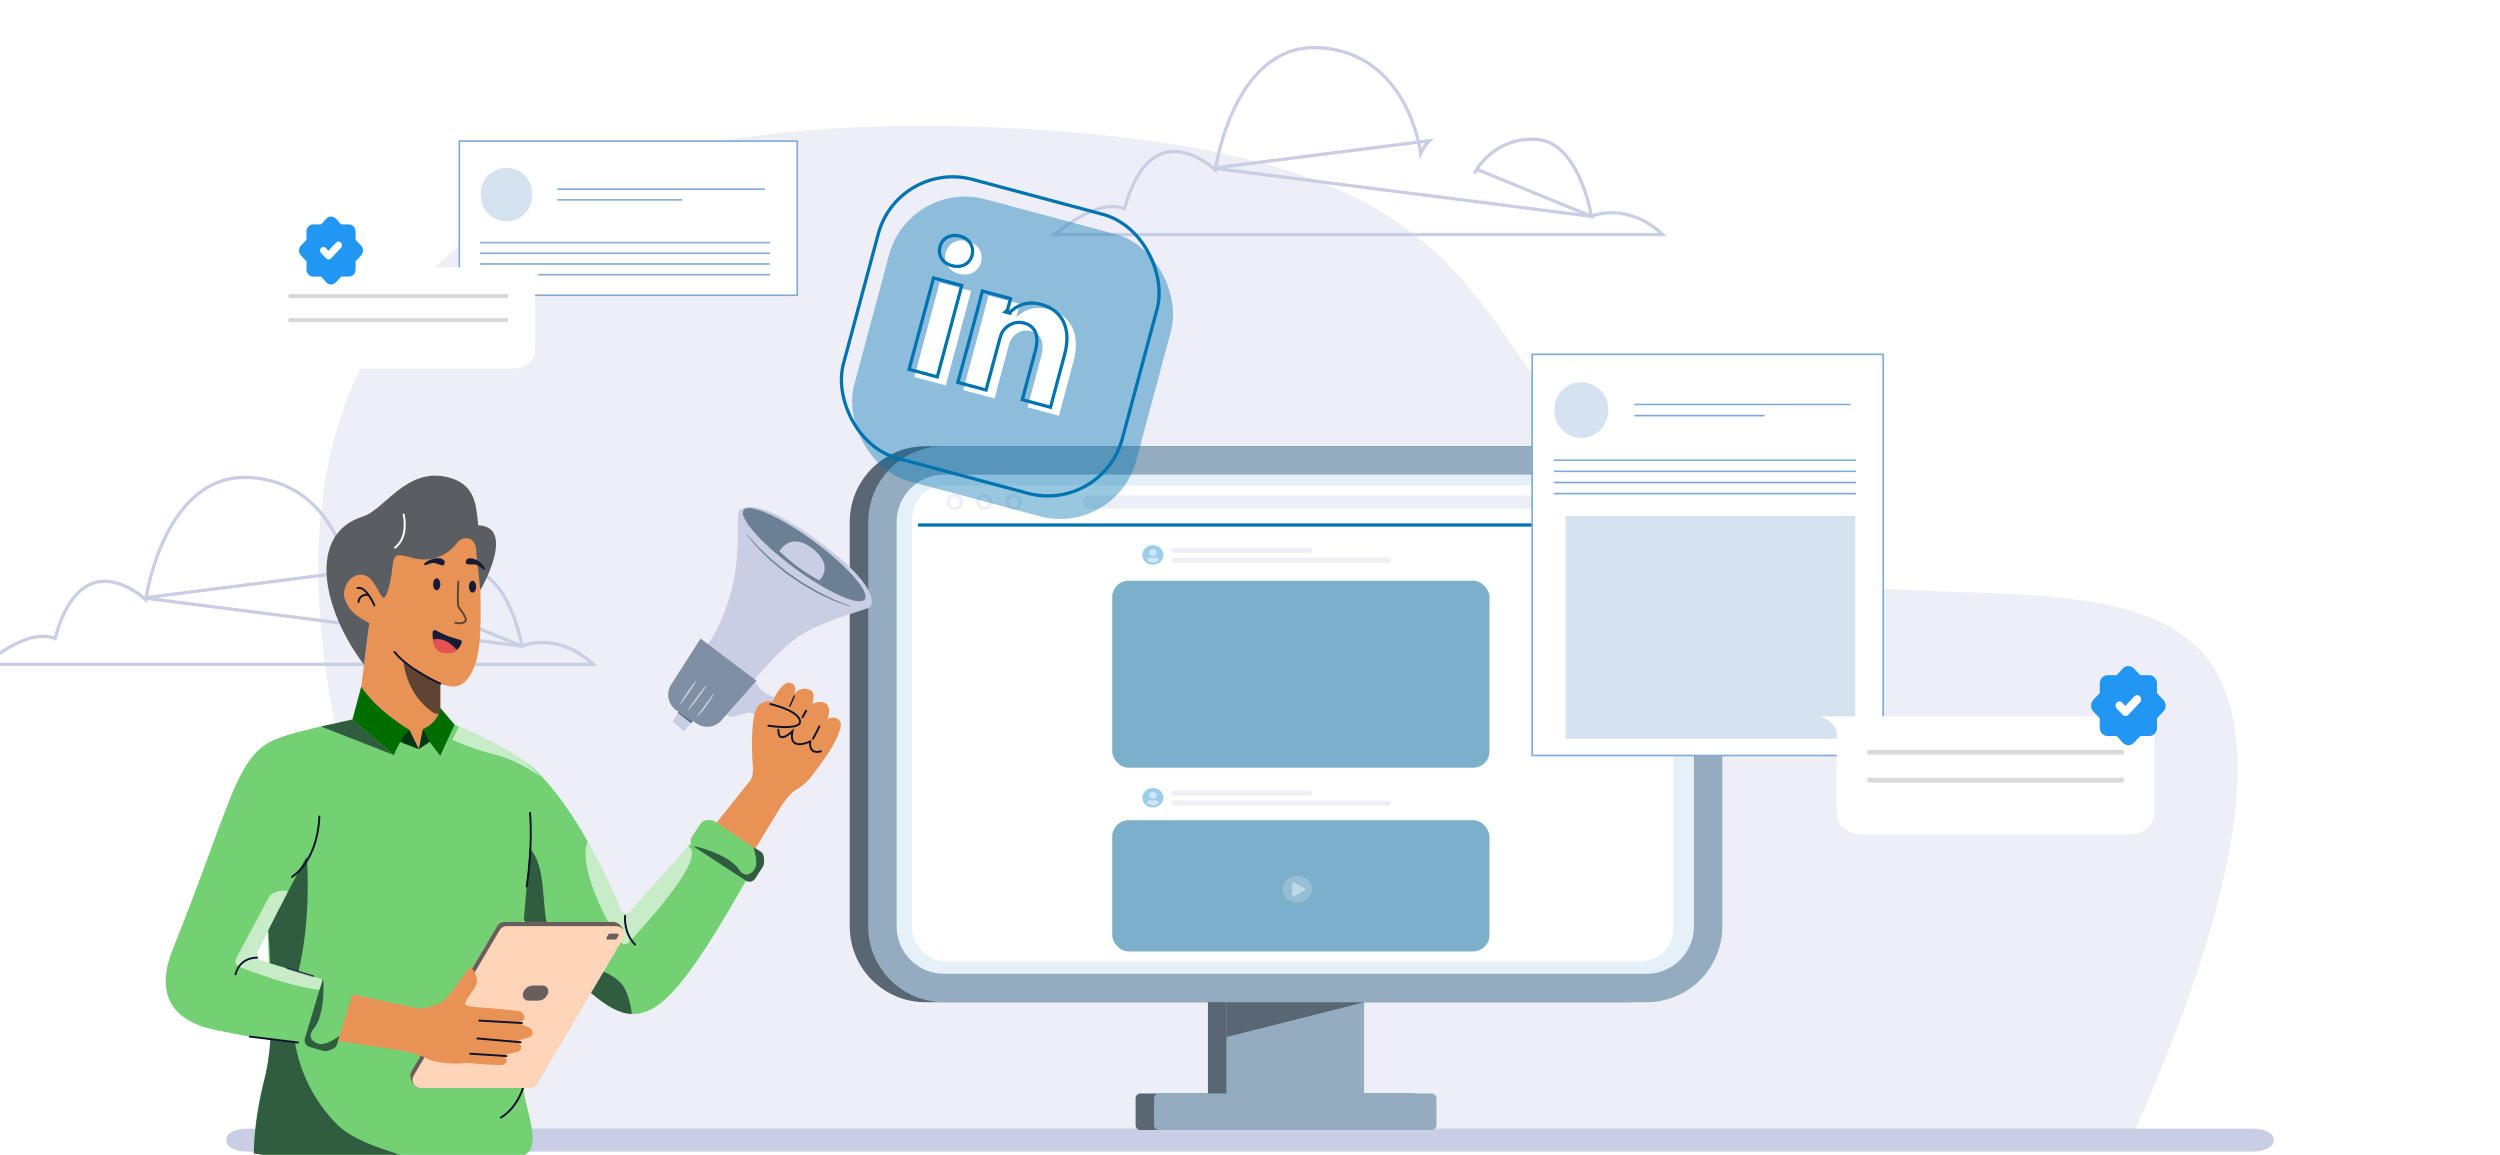 <svg width="762" height="352" viewBox="0 0 762 352" fill="none" xmlns="http://www.w3.org/2000/svg">
<g clip-path="url(#clip0_3693_109718)">
<path d="M150.431 344.348C150.431 344.348 -46.05 17.283 314.542 39.423C468.993 48.896 440.151 106.422 508.351 160.261C552.573 195.132 637.625 166.605 669.481 197.083C701.338 227.582 663.898 314.513 650.779 344.348H150.431Z" fill="#EDEEF6"/>
<path d="M159.053 196.94L158.95 196.331L158.95 196.331L158.949 196.328L158.947 196.318L158.939 196.272C158.932 196.232 158.921 196.171 158.906 196.091C158.876 195.931 158.829 195.695 158.766 195.394C158.639 194.792 158.442 193.928 158.166 192.888C157.613 190.807 156.742 188.025 155.469 185.217C152.902 179.553 148.802 173.994 142.571 173.506C136.19 173.046 131.581 175.325 128.56 177.718C127.047 178.916 125.933 180.143 125.199 181.069C124.832 181.532 124.56 181.918 124.381 182.187C124.292 182.322 124.226 182.427 124.183 182.497C124.161 182.532 124.145 182.559 124.135 182.576L124.124 182.594L124.122 182.598L124.122 182.598L159.053 196.94ZM159.053 196.94L159.626 196.713L159.626 196.713L159.627 196.713L159.631 196.711L159.651 196.703L159.67 196.696C159.688 196.69 159.712 196.681 159.741 196.671C159.821 196.643 159.944 196.602 160.105 196.553C160.427 196.454 160.904 196.325 161.512 196.203C162.73 195.96 164.47 195.749 166.548 195.883C170.475 196.136 175.634 197.622 180.78 202.5H110.692H59.854H23.695H13.46H-4.606C5.712 194.149 12.218 193.087 16.264 194.445L16.761 194.612L16.904 194.107C18.993 186.72 21.736 182.35 24.621 179.91C27.489 177.483 30.542 176.928 33.357 177.263C36.19 177.599 38.79 178.838 40.695 180.01C41.645 180.594 42.414 181.157 42.945 181.572C43.211 181.78 43.416 181.951 43.554 182.069C43.624 182.128 43.676 182.174 43.71 182.204L43.749 182.238L43.758 182.246L43.759 182.248L43.759 182.248M159.053 196.94L43.759 182.248M43.759 182.248L43.76 182.248M43.759 182.248L43.76 182.248M43.76 182.248L44.455 182.886L44.592 181.952L44.452 181.932C44.592 181.952 44.592 181.952 44.592 181.952L44.592 181.951L44.593 181.947L44.596 181.927L44.608 181.847C44.62 181.776 44.637 181.67 44.66 181.531C44.708 181.253 44.781 180.844 44.883 180.323C45.088 179.281 45.411 177.793 45.881 176.011C46.823 172.445 48.352 167.715 50.705 163.045C55.421 153.686 63.358 144.711 76.386 145.555C89.501 146.405 97.082 154.057 101.404 161.539C103.567 165.284 104.908 168.978 105.709 171.738C106.109 173.118 106.373 174.262 106.537 175.059C106.619 175.457 106.675 175.769 106.712 175.98C106.73 176.086 106.743 176.166 106.751 176.219L106.76 176.279L106.762 176.293L106.763 176.296L106.763 176.297L106.763 176.297L106.993 177.923L107.708 176.445L107.708 176.445L107.708 176.444L107.708 176.444L107.709 176.443L107.713 176.434C107.717 176.426 107.724 176.413 107.733 176.395C107.752 176.358 107.781 176.304 107.821 176.233C107.9 176.092 108.021 175.888 108.183 175.644C108.509 175.155 108.999 174.511 109.655 173.891L43.76 182.248ZM123.397 183.872L124.122 182.599L123.397 183.872Z" stroke="#C9CEE5"/>
<path d="M485.053 65.94L484.95 65.331L484.95 65.331L484.949 65.329L484.947 65.317L484.939 65.272C484.932 65.232 484.921 65.171 484.906 65.091C484.876 64.931 484.829 64.695 484.766 64.394C484.639 63.792 484.442 62.928 484.166 61.888C483.613 59.807 482.742 57.025 481.469 54.217C478.902 48.553 474.802 42.994 468.571 42.506C462.19 42.046 457.581 44.325 454.56 46.718C453.047 47.916 451.933 49.143 451.199 50.069C450.832 50.532 450.56 50.918 450.381 51.187C450.292 51.322 450.226 51.427 450.183 51.497C450.161 51.532 450.145 51.559 450.135 51.576L450.124 51.594L450.122 51.598L450.122 51.598L485.053 65.94ZM485.053 65.94L485.626 65.713L485.626 65.713L485.627 65.713L485.631 65.711L485.651 65.703L485.67 65.696C485.688 65.69 485.712 65.681 485.741 65.671C485.821 65.643 485.944 65.602 486.105 65.552C486.427 65.454 486.904 65.325 487.512 65.203C488.73 64.96 490.47 64.749 492.548 64.883C496.475 65.136 501.634 66.622 506.78 71.5H436.692H385.854H349.695H339.46H321.394C331.712 63.149 338.218 62.087 342.264 63.445L342.761 63.612L342.904 63.107C344.993 55.72 347.736 51.35 350.621 48.91C353.489 46.483 356.542 45.928 359.357 46.263C362.19 46.599 364.79 47.839 366.695 49.01C367.644 49.594 368.414 50.157 368.945 50.572C369.211 50.78 369.416 50.951 369.555 51.069C369.624 51.128 369.676 51.173 369.71 51.204L369.749 51.238L369.757 51.246L369.759 51.248L369.759 51.248M485.053 65.94L369.759 51.248M369.759 51.248L369.76 51.248M369.759 51.248L369.76 51.248M369.76 51.248L370.455 51.886L370.592 50.952L370.452 50.932C370.592 50.952 370.592 50.952 370.592 50.952L370.592 50.951L370.593 50.947L370.596 50.927L370.608 50.847C370.62 50.776 370.637 50.67 370.66 50.531C370.708 50.253 370.781 49.844 370.883 49.323C371.088 48.281 371.411 46.793 371.881 45.011C372.823 41.445 374.352 36.715 376.705 32.045C381.421 22.686 389.358 13.711 402.386 14.555C415.501 15.405 423.082 23.057 427.404 30.539C429.567 34.283 430.908 37.978 431.709 40.738C432.109 42.118 432.373 43.262 432.537 44.059C432.619 44.457 432.675 44.769 432.712 44.98C432.73 45.086 432.743 45.166 432.751 45.219L432.76 45.279L432.762 45.293L432.763 45.296L432.763 45.297L432.763 45.297L432.993 46.923L433.708 45.445L433.708 45.445L433.708 45.444L433.708 45.444L433.709 45.443L433.713 45.434C433.717 45.426 433.724 45.413 433.733 45.395C433.752 45.358 433.781 45.304 433.821 45.233C433.9 45.092 434.021 44.888 434.183 44.644C434.509 44.155 434.999 43.511 435.655 42.891L369.76 51.248ZM449.397 52.872L450.122 51.599L449.397 52.872Z" stroke="#C9CEE5"/>
<path d="M686.834 351H75.166C71.768 351 69 349.564 69 347.8V347.2C69 345.436 71.768 344 75.166 344H686.834C690.232 344 693 345.436 693 347.2V347.8C693 349.564 690.232 351 686.834 351Z" fill="#C9CEE5"/>
<path d="M410.16 338.153H368.181V281.428H410.16V338.153Z" fill="#586773"/>
<path d="M519.341 159.098V282.363C519.341 291.531 514.018 299.44 506.295 303.182C503.268 304.662 499.849 305.479 496.243 305.479H282.098C269.342 305.479 259 295.137 259 282.363V159.098C259 147.447 267.624 137.82 278.816 136.221C279.893 136.074 280.987 136 282.098 136H496.243C509 136 519.341 146.325 519.341 159.098Z" fill="#586773"/>
<path d="M347.617 333.288H430.724C431.54 333.288 432.204 333.952 432.204 334.768V342.95C432.204 343.766 431.54 344.429 430.724 344.429H347.617C346.801 344.429 346.138 343.766 346.138 342.95V334.768C346.138 333.952 346.801 333.288 347.617 333.288Z" fill="#586773"/>
<path d="M415.773 338.153H373.811V281.428H415.773V338.153Z" fill="#93ACBF"/>
<path d="M524.971 159.098V282.363C524.971 293.623 516.943 302.995 506.295 305.053C504.867 305.343 503.387 305.479 501.856 305.479H287.728C274.972 305.479 264.63 295.137 264.63 282.363V159.098C264.63 149.488 270.481 141.256 278.816 137.769C281.571 136.629 284.565 136 287.728 136H501.856C514.63 136 524.971 146.325 524.971 159.098Z" fill="#93ACBF"/>
<path d="M287.728 296.822C279.768 296.822 273.288 290.341 273.288 282.381V159.099C273.288 151.139 279.768 144.658 287.728 144.658H501.856C509.833 144.658 516.314 151.139 516.314 159.099V282.381C516.314 290.341 509.833 296.822 501.856 296.822H287.728Z" fill="#E5F0F8"/>
<rect x="278" y="148" width="232" height="145" rx="10" fill="white"/>
<path d="M279.817 160.028H508.108H279.817Z" fill="#EDEEF6"/>
<path d="M279.817 160.028H508.108" stroke="#0073B1"/>
<path d="M293 153C293 154.094 292.086 155 290.981 155C289.876 155 289 154.094 289 153C289 151.868 289.876 151 290.981 151C292.086 151 293 151.868 293 153Z" stroke="#EDEEF6"/>
<path d="M302 153C302 154.094 301.124 155 300.019 155C298.876 155 298 154.094 298 153C298 151.868 298.876 151 300.019 151C301.124 151 302 151.868 302 153Z" stroke="#EDEEF6"/>
<path d="M311 153C311 154.094 310.124 155 309.019 155C307.914 155 307 154.094 307 153C307 151.868 307.914 151 309.019 151C310.124 151 311 151.868 311 153Z" stroke="#EDEEF6"/>
<path d="M500.687 151.193C501.099 151.193 501.408 150.938 501.408 150.597C501.408 150.256 501.099 150 500.687 150C500.309 150 500 150.256 500 150.597C500 150.938 500.309 151.193 500.687 151.193Z" fill="#EDEEF6"/>
<path d="M500.687 153.387C501.099 153.387 501.408 153.102 501.408 152.79C501.408 152.449 501.099 152.193 500.687 152.193C500.309 152.193 500 152.449 500 152.79C500 153.102 500.309 153.387 500.687 153.387Z" fill="#EDEEF6"/>
<path d="M500.687 155.58C501.099 155.58 501.408 155.296 501.408 154.983C501.408 154.642 501.099 154.386 500.687 154.386C500.309 154.386 500 154.642 500 154.983C500 155.296 500.309 155.58 500.687 155.58Z" fill="#EDEEF6"/>
<rect x="330" y="151" width="148" height="4" rx="2" fill="#EDEEF6"/>
<rect opacity="0.6" x="339" y="177" width="115" height="57" rx="5" fill="#257AA7"/>
<path d="M351.404 172.304C349.525 172.304 348 170.893 348 169.152C348 167.417 349.525 166 351.404 166C353.276 166 354.808 167.417 354.808 169.152C354.808 170.893 353.276 172.304 351.404 172.304Z" fill="white"/>
<path d="M351.404 166.173C349.626 166.173 348.189 167.51 348.189 169.152C348.189 170.801 349.626 172.131 351.404 172.131C353.175 172.131 354.619 170.801 354.619 169.152C354.619 167.51 353.175 166.173 351.404 166.173Z" fill="#9BCEE9"/>
<path opacity="0.5" d="M351.404 167.33C352.034 167.33 352.545 167.799 352.545 168.383C352.545 168.967 352.034 169.441 351.404 169.441C350.774 169.441 350.263 168.967 350.263 168.383C350.263 167.799 350.774 167.33 351.404 167.33Z" fill="white"/>
<path opacity="0.5" d="M349.5 170.638C349.96 171.142 350.641 171.46 351.404 171.46C352.16 171.46 352.841 171.142 353.301 170.638C353.055 170.216 352.583 169.921 352.022 169.921C351.992 169.921 351.963 169.925 351.933 169.933C351.763 169.985 351.587 170.02 351.404 170.02C351.215 170.02 351.038 169.985 350.874 169.933C350.841 169.925 350.809 169.921 350.78 169.921C350.225 169.921 349.746 170.216 349.5 170.638Z" fill="white"/>
<rect x="357" y="167" width="43" height="1.5" rx="0.75" fill="#EDEEF6"/>
<rect x="357" y="170" width="67" height="1.5" rx="0.75" fill="#EDEEF6"/>
<rect opacity="0.6" x="339" y="250" width="115" height="40" rx="5" fill="#257AA7"/>
<path opacity="0.2" d="M391 271.063C391 268.803 392.998 267 395.474 267C397.922 267 399.92 268.803 399.92 271.063C399.92 273.298 397.922 275.126 395.474 275.126C392.998 275.126 391 273.298 391 271.063Z" fill="white"/>
<path opacity="0.4" d="M394.517 273.095L397.669 271.444C397.978 271.292 397.978 270.911 397.669 270.758L394.517 269.006C394.208 268.854 393.87 269.057 393.87 269.362V272.765C393.87 273.069 394.208 273.247 394.517 273.095Z" fill="white"/>
<path d="M351.404 246.304C349.525 246.304 348 244.893 348 243.152C348 241.417 349.525 240 351.404 240C353.276 240 354.808 241.417 354.808 243.152C354.808 244.893 353.276 246.304 351.404 246.304Z" fill="white"/>
<path d="M351.404 240.173C349.626 240.173 348.189 241.51 348.189 243.152C348.189 244.801 349.626 246.131 351.404 246.131C353.175 246.131 354.619 244.801 354.619 243.152C354.619 241.51 353.175 240.173 351.404 240.173Z" fill="#9BCEE9"/>
<path opacity="0.5" d="M351.404 241.33C352.034 241.33 352.545 241.799 352.545 242.383C352.545 242.967 352.034 243.441 351.404 243.441C350.774 243.441 350.263 242.967 350.263 242.383C350.263 241.799 350.774 241.33 351.404 241.33Z" fill="white"/>
<path opacity="0.5" d="M349.5 244.638C349.96 245.142 350.641 245.46 351.404 245.46C352.16 245.46 352.841 245.142 353.301 244.638C353.055 244.216 352.583 243.921 352.022 243.921C351.992 243.921 351.963 243.925 351.933 243.933C351.763 243.985 351.587 244.02 351.404 244.02C351.215 244.02 351.038 243.985 350.874 243.933C350.841 243.925 350.809 243.921 350.78 243.921C350.225 243.921 349.746 244.216 349.5 244.638Z" fill="white"/>
<rect x="357" y="241" width="43" height="1.5" rx="0.75" fill="#EDEEF6"/>
<rect x="357" y="244" width="67" height="1.5" rx="0.75" fill="#EDEEF6"/>
<path d="M353.23 333.288H436.354C437.17 333.288 437.834 333.952 437.834 334.768V342.95C437.834 343.766 437.17 344.429 436.354 344.429H353.23C352.431 344.429 351.768 343.766 351.768 342.95V334.768C351.768 333.952 352.431 333.288 353.23 333.288Z" fill="#93ACBF"/>
<path d="M373.811 305.496H415.773L373.811 316.092V305.496Z" fill="#586773"/>
<path d="M215.514 213.685C215.514 213.685 221.71 219.074 223.637 218.432C225.564 217.789 228.133 217.147 228.133 217.147L244.654 221.284C245.359 221.408 246.085 221.252 246.677 220.849C247.269 220.446 247.68 219.828 247.823 219.126L246.117 212.651C246.117 212.651 240.627 214.949 237.125 212.651C231.987 212.009 230.06 207.513 230.06 207.513L226.206 210.082L215.514 213.685Z" fill="#C9CEE5"/>
<path d="M213.312 199.373C213.312 199.373 218.54 194.7 222.408 181.902C226.276 169.105 224.191 156.152 225.242 155.641C226.293 155.129 229.62 150.51 248.593 164.291C267.565 178.072 266.617 184.267 264.91 185.193C263.202 186.119 249.847 189.375 243.099 194.241C236.35 199.107 229.196 208.067 229.196 208.067L213.312 199.373Z" fill="#C9CEE5"/>
<path d="M206.315 216.619L210.527 219.348L212.417 220.577C213.663 221.384 215.172 221.683 216.632 221.411C218.091 221.139 219.391 220.318 220.263 219.116L230.556 207.47L213.541 194.648L204.582 208.639C203.759 209.928 203.48 211.491 203.804 212.986C204.129 214.481 205.032 215.787 206.315 216.619Z" fill="#C9CEE5"/>
<g opacity="0.4">
<path d="M206.315 216.619L210.527 219.348L212.417 220.577C213.663 221.384 215.172 221.683 216.632 221.411C218.091 221.139 219.391 220.318 220.263 219.116L230.556 207.47L213.541 194.648L204.582 208.639C203.759 209.928 203.48 211.491 203.804 212.986C204.129 214.481 205.032 215.787 206.315 216.619Z" fill="#0F3143"/>
</g>
<path d="M248.101 165.012C258.296 172.523 265.225 180.43 263.576 182.667C261.928 184.905 252.323 180.634 242.126 173.12C231.93 165.606 225.004 157.705 226.651 155.465C228.298 153.225 237.906 157.5 248.101 165.012Z" fill="#C9CEE5"/>
<g opacity="0.5">
<path d="M248.101 165.012C258.296 172.523 265.225 180.43 263.576 182.667C261.928 184.905 252.323 180.634 242.126 173.12C231.93 165.606 225.004 157.705 226.651 155.465C228.298 153.225 237.906 157.5 248.101 165.012Z" fill="#0F3143"/>
</g>
<path d="M208.358 222.833L211.216 219.796L206.779 216.922L205.085 219.999L208.358 222.833Z" fill="#C9CEE5"/>
<g opacity="0.6">
<path d="M206.779 216.922L211.216 219.796L210.628 220.42L206.575 217.288L206.779 216.922Z" fill="#0F3143"/>
</g>
<path d="M209.7 216.518C209.812 216.602 211.166 214.958 212.727 212.855C214.287 210.752 215.448 208.962 215.338 208.877C215.228 208.791 213.872 210.439 212.315 212.553C210.758 214.668 209.584 216.435 209.7 216.518Z" fill="#C9CEE5"/>
<path d="M207.266 214.689C207.382 214.767 208.579 213.228 209.937 211.249C211.296 209.269 212.302 207.601 212.185 207.52C212.067 207.439 210.874 208.979 209.516 210.959C208.158 212.938 207.148 214.607 207.266 214.689Z" fill="#C9CEE5"/>
<path d="M212.474 218.314C212.525 218.363 212.885 218.037 213.421 217.454C213.693 217.168 214.01 216.82 214.358 216.431C214.706 216.043 215.015 215.562 215.369 215.079C216.772 213.133 217.739 211.458 217.633 211.38C217.527 211.302 216.346 212.852 214.961 214.778C214.608 215.257 214.302 215.737 213.985 216.14C213.669 216.543 213.384 216.903 213.151 217.217C212.69 217.852 212.423 218.264 212.474 218.314Z" fill="#C9CEE5"/>
<path d="M237.581 167.978C237.581 167.978 240.962 161.846 247.737 167.264C254.512 172.682 249.701 176.898 249.701 176.898C245.261 174.51 241.181 171.507 237.581 167.978Z" fill="#C9CEE5"/>
<g opacity="0.5">
<path d="M227.369 162.72C227.337 162.739 227.682 163.179 228.323 163.948C228.964 164.717 229.9 165.824 231.091 167.164L233.19 169.214C233.568 169.579 233.959 169.959 234.363 170.351L234.975 170.946C235.192 171.152 235.421 171.321 235.646 171.512L238.516 173.879C238.766 174.085 239.018 174.29 239.269 174.499C239.521 174.708 239.81 174.879 240.075 175.077L241.74 176.236L243.406 177.391C243.677 177.566 243.951 177.779 244.229 177.943C244.508 178.107 244.8 178.277 245.074 178.433L248.296 180.298C248.554 180.441 248.795 180.603 249.062 180.728L249.834 181.096L251.314 181.797L253.975 183.04C255.644 183.683 257.007 184.164 257.949 184.502C258.431 184.701 258.928 184.86 259.436 184.976C258.984 184.719 258.511 184.501 258.022 184.324C257.075 183.93 255.744 183.382 254.108 182.707L251.501 181.413L250.045 180.697C249.794 180.576 249.54 180.45 249.282 180.323C249.025 180.196 248.791 180.03 248.53 179.886L245.328 178.012L244.492 177.52C244.206 177.354 243.964 177.162 243.677 176.97L242.024 175.821C241.475 175.426 240.914 175.051 240.369 174.673C240.109 174.492 239.817 174.309 239.57 174.101L238.817 173.49L235.953 171.173C235.721 170.976 235.492 170.813 235.278 170.619C235.065 170.425 234.866 170.229 234.663 170.036L233.482 168.922L231.356 166.926L228.482 163.829C228.143 163.429 227.771 163.058 227.369 162.72Z" fill="#0F3143"/>
</g>
<path d="M102.325 180.987C102.325 171.604 112.721 174.595 114.49 175.183C116.26 175.77 120.388 162.251 120.388 162.251C120.388 162.251 141.619 160.487 145.748 164.602C145.748 164.602 146.927 182.237 146.337 193.405C145.748 204.574 142.147 209.266 138.019 209.266C136.713 209.192 135.43 208.894 134.227 208.383L134.227 228.943L109.255 216.042L112.33 191.755C112.204 191.681 112.131 191.642 112.131 191.642C112.131 191.642 102.325 189.848 102.325 180.987Z" fill="#E89256"/>
<path d="M146.422 179.889C146.422 179.889 145.271 170.236 145.124 167.564C144.913 163.72 141.321 162.913 139.209 165.609C136.171 169.613 131.016 171.403 126.14 170.147C121.862 169.154 120.06 168.014 119.668 172.318C119.276 176.621 117.805 183.768 116.432 181.856C115.059 179.944 113.523 175.741 110.803 175.253C106.647 174.506 104.077 179.452 105.057 182.402C106.038 185.352 107.424 187.192 112.555 189.981L110.955 202.617C98.243 185.816 93.454 162.742 110.696 157.399C117.137 155.403 123.829 142.467 136.293 145.41C145.124 147.495 145.124 154.239 145.752 160.103C157.617 160.592 146.422 179.889 146.422 179.889Z" fill="#5A5E63"/>
<ellipse cx="1.103" cy="1.808" rx="1.103" ry="1.808" transform="matrix(-1 5.39348e-09 5.39348e-09 1 134.209 176.273)" fill="#161B36"/>
<ellipse cx="1.103" cy="1.808" rx="1.103" ry="1.808" transform="matrix(-1 5.39348e-09 5.39348e-09 1 145.124 177.024)" fill="#161B36"/>
<path d="M135.386 170.848C134.993 170.409 134.454 170.067 132.836 170.164C131.218 170.262 128.767 171.777 129.306 172.168C129.845 172.559 131.463 171.239 132.738 171.679C134.013 172.119 134.745 172.481 135.173 172.241C135.712 171.94 135.574 171.06 135.386 170.848Z" fill="#161B36"/>
<path d="M142.397 170.4C142.911 170.11 143.532 169.96 145.032 170.573C146.531 171.186 148.361 173.409 147.724 173.605C147.087 173.802 145.983 172.032 144.634 172.038C143.285 172.044 142.475 172.151 142.147 171.786C141.734 171.328 142.15 170.539 142.397 170.4Z" fill="#161B36"/>
<g style="mix-blend-mode:overlay" opacity="0.6">
<path d="M140.004 190.277C140.573 190.298 141.137 190.168 141.639 189.899C141.968 189.716 142.197 189.395 142.263 189.025C142.386 188.259 141.6 187.073 140.638 185.715C140.393 185.391 140.17 185.052 139.967 184.701C139.772 184.283 139.828 180.477 139.995 177.038L139.406 177.01C139.348 178.203 139.077 184.189 139.433 184.949C139.648 185.334 139.889 185.704 140.156 186.055C140.762 186.909 141.775 188.34 141.681 188.933C141.642 189.133 141.512 189.305 141.33 189.398C140.484 189.761 139.53 189.791 138.663 189.481L138.482 190.041C138.974 190.197 139.488 190.277 140.004 190.277Z" fill="#030F1C"/>
</g>
<path d="M140.718 195.87C140.768 195.697 140.746 195.51 140.658 195.353C140.57 195.195 140.422 195.079 140.248 195.031C139.38 194.78 137.78 194.309 136.562 193.896C135.292 193.394 134.057 192.808 132.865 192.143C132.657 192.031 132.406 192.033 132.2 192.149C131.994 192.265 131.863 192.478 131.852 192.714C131.77 194.523 131.988 198.057 134.842 198.777C138.314 199.653 140.131 197.781 140.718 195.87Z" fill="#161B36"/>
<path d="M139.209 198.126C139.209 198.126 136.222 193.967 131.955 194.917C131.955 194.917 131.948 198.165 134.699 198.897C137.661 199.685 139.209 198.126 139.209 198.126Z" fill="#E55151"/>
<path d="M108.833 178.981C111.661 178.028 114.286 184.162 114.397 184.424C114.46 184.574 114.39 184.746 114.239 184.809C114.089 184.872 113.916 184.802 113.853 184.652C113.396 183.593 112.837 182.581 112.184 181.63C111.588 181.526 110.974 181.638 110.453 181.945C109.937 182.328 109.607 182.912 109.546 183.551C109.522 183.693 109.399 183.797 109.255 183.797C109.239 183.797 109.223 183.796 109.207 183.793C109.129 183.78 109.06 183.737 109.015 183.674C108.969 183.611 108.951 183.532 108.964 183.455C109.066 182.032 110.286 180.949 111.716 181.009C110.876 179.973 109.918 179.235 109.023 179.538C108.923 179.572 108.813 179.55 108.733 179.481C108.654 179.412 108.618 179.305 108.639 179.202C108.659 179.099 108.733 179.015 108.833 178.981L108.833 178.981Z" fill="#0B122D"/>
<path d="M134.227 208.678C134.366 208.678 134.487 208.581 134.516 208.445C134.545 208.309 134.474 208.172 134.347 208.116C134.249 208.072 124.56 203.752 120.47 198.529C120.369 198.402 120.185 198.379 120.057 198.479C119.929 198.579 119.906 198.763 120.005 198.891C124.186 204.23 133.705 208.475 134.108 208.653C134.145 208.669 134.186 208.678 134.227 208.678Z" fill="#0B122D"/>
<path d="M120.409 167.222C120.475 167.222 120.538 167.2 120.59 167.16C125.04 163.715 123.384 157.038 123.311 156.756C123.27 156.599 123.11 156.505 122.953 156.545C122.796 156.585 122.7 156.745 122.74 156.902C122.757 156.967 124.37 163.489 120.228 166.695C120.128 166.772 120.089 166.904 120.13 167.023C120.171 167.142 120.283 167.222 120.409 167.222L120.409 167.222Z" fill="white"/>
<g style="mix-blend-mode:overlay" opacity="0.6">
<path d="M134.207 208.519C134.207 208.519 125.709 204.578 122.963 201.711C122.963 201.711 123.597 209.441 129.21 214.873C134.822 220.306 134.207 215.916 134.207 215.916L134.207 208.519Z" fill="#030F1C"/>
</g>
<path fill-rule="evenodd" clip-rule="evenodd" d="M64.406 258.477C61.407 266.66 57.71 276.743 52.714 289.182C47.701 301.661 50.856 310.966 65.984 313.999C66.705 314.144 67.403 314.286 68.095 314.426C72.111 315.242 75.893 316.011 82.565 316.939C82.161 321.864 81.292 326.74 79.968 331.503C78.341 338.073 77.464 344.805 77.353 351.572C77.353 351.572 146.503 363.17 160.638 351.572C163.571 349.165 162.133 343.397 160.826 338.154C160.181 335.567 159.567 333.107 159.527 331.242C159.413 325.996 159.169 321.006 158.939 316.283C158.645 310.277 158.372 304.701 158.416 299.575C158.451 295.44 158.991 288.428 159.659 280.472C159.723 280.562 159.784 280.651 159.848 280.74C165.729 288.946 172.629 296.376 180.383 302.854C184.836 306.578 188.655 308.925 192.574 309.052C201.373 309.338 209.627 299.697 227.364 268.441C228.328 269.007 229.568 268.721 230.184 267.79L232.517 264.165C233.156 263.196 232.99 260.337 232.018 259.7L217.875 250.345C216.903 249.708 214.309 249.869 213.67 250.838L210.847 255.119C210.464 255.7 210.394 256.431 210.66 257.073L209.794 258.027L192.125 277.884C191.722 278.34 191.11 278.555 190.508 278.454C189.907 278.352 189.401 277.947 189.171 277.384C186.229 270.228 182.875 263.246 179.127 256.475C174.621 248.416 168.935 240.117 162.844 234.402C162.068 233.686 161.24 233.027 160.367 232.432C155.26 228.038 138.542 220.864 138.542 220.864L127.653 228.368L107.425 219.3C107.425 219.3 91.343 222.688 86.113 224.513C85.802 224.622 85.497 224.747 85.2 224.89C75.499 228.22 72.472 236.477 64.406 258.477ZM81.965 293.531L79.456 292.773C78.96 292.623 78.554 292.265 78.347 291.791C78.14 291.318 78.151 290.777 78.379 290.313C79.084 288.873 80.182 286.648 81.586 283.852C81.721 287.336 81.849 290.616 81.965 293.531Z" fill="#73D073"/>
<path d="M152.663 340.919C152.715 340.919 152.766 340.905 152.81 340.88C157.955 337.921 159.738 331.588 159.812 331.319C159.854 331.163 159.762 331.001 159.605 330.959C159.448 330.916 159.285 331.008 159.243 331.165C159.225 331.228 157.447 337.535 152.515 340.37C152.4 340.437 152.343 340.573 152.378 340.701C152.413 340.83 152.53 340.919 152.663 340.919Z" fill="#0B122D"/>
<g style="mix-blend-mode:overlay" opacity="0.6">
<path d="M164.66 236.712C164.66 236.712 158.056 231.745 151.094 230.084C146.553 228.949 142.122 227.412 137.856 225.49L139.876 221.447C139.876 221.447 154.886 228.096 159.066 231.42C161.122 232.972 162.998 234.747 164.66 236.712Z" fill="white"/>
</g>
<g style="mix-blend-mode:overlay" opacity="0.6">
<path d="M87.793 271.723C88.005 271.318 88.218 270.906 88.436 270.495C90.014 267.487 91.712 264.295 93.491 261.01C93.743 264.186 94.76 280.329 90.968 296.156C90.961 296.186 90.956 296.215 90.948 296.245L82.355 293.649C82.201 289.797 82.004 286.262 81.82 283.387C83.457 280.132 85.484 276.15 87.793 271.723Z" fill="#030F1C"/>
</g>
<g style="mix-blend-mode:overlay" opacity="0.6">
<path d="M82.333 316.906C84.516 317.212 87.014 317.534 89.934 317.882C91.511 327.082 95.829 335.597 102.326 342.319C109.4 349.787 124.03 351.572 134.533 356.727C114.42 357.827 77.353 351.572 77.353 351.572C77.353 351.572 77.246 342.064 80.895 327.726C81.693 324.169 82.174 320.548 82.333 316.906V316.906Z" fill="#030F1C"/>
</g>
<g style="mix-blend-mode:overlay" opacity="0.6">
<path d="M120.085 230.144L97.8 221.447L107.425 219.3L120.085 230.144Z" fill="#030F1C"/>
</g>
<g style="mix-blend-mode:overlay" opacity="0.6">
<path d="M227.268 268.391L211.449 258.026C210.499 257.404 222.113 260.226 225.197 264.966C227.193 268.035 229.59 266.029 230.247 264.465C231.168 262.27 229.514 258.044 229.514 258.044C229.528 258.022 231.83 259.608 231.844 259.586L232.018 259.7C232.99 260.337 233.156 263.196 232.517 264.165L230.184 267.79C229.545 268.759 228.24 269.028 227.268 268.391Z" fill="#030F1C"/>
</g>
<g style="mix-blend-mode:overlay" opacity="0.6">
<path d="M191.703 287.189C197.235 281.307 215.672 261.019 209.794 258.024L192.127 277.882C191.723 278.338 191.111 278.554 190.509 278.453C189.906 278.352 189.399 277.947 189.168 277.384C186.228 270.226 182.875 263.244 179.126 256.472C176.698 261.362 181.062 275.045 188.932 286.949C189.23 287.401 189.719 287.692 190.259 287.739C190.8 287.786 191.332 287.583 191.703 287.189Z" fill="white"/>
</g>
<path d="M193.553 288.192C193.672 288.192 193.779 288.121 193.825 288.012C193.871 287.904 193.848 287.778 193.765 287.693C190.296 284.127 190.819 279.223 190.824 279.174C190.843 279.013 190.727 278.867 190.566 278.848C190.404 278.829 190.257 278.945 190.239 279.106C190.214 279.317 189.673 284.332 193.342 288.102C193.397 288.16 193.474 288.192 193.553 288.192Z" fill="#0B122D"/>
<g style="mix-blend-mode:overlay" opacity="0.6">
<path d="M159.659 280.472C160.249 273.45 160.939 265.695 161.469 258.53C161.597 258.684 161.726 258.838 161.853 258.999C167.449 266.059 164.2 279.7 168.435 285.759C176.862 297.819 181.765 292.736 189.018 299.382C191.147 301.333 192.355 306.454 192.574 309.052C188.655 308.925 184.836 306.578 180.383 302.854C172.629 296.376 165.729 288.946 159.848 280.74C159.784 280.651 159.723 280.562 159.659 280.472Z" fill="#030F1C"/>
</g>
<path d="M125.358 326.597L145.952 291.762L151.584 282.234C152.031 281.475 152.848 281.01 153.731 281.011L187.105 281.011C188.093 281.124 188.971 281.692 189.476 282.545C189.586 282.7 189.687 282.86 189.777 283.027C189.918 283.277 190.032 283.541 190.119 283.815C190.119 283.821 190.125 283.821 190.125 283.827C190.394 284.472 190.373 285.202 190.066 285.831L190.101 285.76C190.086 285.803 190.068 285.844 190.048 285.884L190.03 285.907C190.025 285.913 190.025 285.919 190.019 285.925C190.003 285.961 189.986 285.997 189.966 286.031L171.618 317.068L168.292 322.688L163.739 330.394C163.292 331.152 162.475 331.617 161.592 331.617L128.218 331.617C128.095 331.616 127.973 331.606 127.852 331.587C125.924 331.581 124.379 328.254 125.358 326.597Z" fill="#FFD5B9"/>
<g style="mix-blend-mode:overlay" opacity="0.6">
<path d="M190.235 285.392C190.257 285.307 190.273 285.22 190.285 285.133C190.274 285.22 190.257 285.307 190.235 285.392Z" fill="#030F1C"/>
<path d="M190.103 285.759C190.083 285.799 190.07 285.843 190.047 285.881L190.018 285.928C190.048 285.872 190.078 285.816 190.103 285.759Z" fill="#030F1C"/>
<path d="M190.131 285.697C190.172 285.599 190.207 285.498 190.234 285.395C190.209 285.498 190.174 285.6 190.131 285.697Z" fill="#030F1C"/>
<path d="M127.852 331.587C127.033 331.467 126.327 330.947 125.969 330.202C125.612 329.457 125.65 328.584 126.071 327.872L147.067 292.362L152.298 283.509C152.745 282.751 153.562 282.286 154.444 282.286L187.819 282.286C188.826 282.281 189.736 282.886 190.119 283.815C190.032 283.541 189.918 283.277 189.777 283.027C189.688 282.86 189.587 282.699 189.476 282.545C188.971 281.692 188.093 281.124 187.105 281.011L153.731 281.011C152.848 281.01 152.031 281.475 151.584 282.234L145.952 291.762L125.358 326.597C124.379 328.254 125.924 331.581 127.852 331.587Z" fill="#030F1C"/>
</g>
<g style="mix-blend-mode:overlay" opacity="0.6">
<path d="M188.123 284.571L185.814 284.571C185.663 284.571 185.523 284.651 185.447 284.781L184.883 285.743C184.806 285.874 184.806 286.036 184.881 286.167C184.957 286.298 185.097 286.379 185.249 286.379L187.559 286.379C187.71 286.379 187.849 286.299 187.925 286.17L188.489 285.207C188.566 285.076 188.567 284.915 188.491 284.784C188.416 284.652 188.275 284.571 188.123 284.571Z" fill="#030F1C"/>
</g>
<g style="mix-blend-mode:overlay" opacity="0.6">
<path d="M165.356 300.395L162.326 300.395C161.434 300.431 160.6 300.845 160.035 301.534C158.734 303.067 159.337 304.994 161.118 304.994L164.148 304.994C165.039 304.958 165.873 304.543 166.438 303.855C167.74 302.322 167.137 300.395 165.356 300.395Z" fill="#030F1C"/>
</g>
<g style="mix-blend-mode:overlay" opacity="0.6">
<path d="M92.931 316.496L98.373 298.424C98.7 297.339 99.307 309.238 95.631 313.539C93.251 316.323 95.866 318.039 97.558 318.219C99.931 318.471 103.521 315.683 103.521 315.683C103.546 315.69 102.679 318.342 102.704 318.349L102.645 318.548C102.31 319.658 99.609 320.635 98.495 320.302L94.342 319.11C93.807 318.95 93.358 318.584 93.093 318.094C92.829 317.604 92.77 317.029 92.931 316.496Z" fill="#030F1C"/>
</g>
<path d="M90.85 318.066C91.006 318.065 91.135 317.944 91.144 317.79C91.154 317.635 91.041 317.499 90.886 317.48L76.204 315.669C76.099 315.655 75.995 315.699 75.931 315.783C75.867 315.867 75.853 315.978 75.894 316.075C75.936 316.172 76.026 316.24 76.131 316.252L90.814 318.063C90.826 318.065 90.838 318.066 90.85 318.066Z" fill="#0B122D"/>
<path d="M95.501 297.913C95.647 297.913 95.771 297.806 95.793 297.662C95.814 297.518 95.726 297.38 95.586 297.337L87.624 294.933C87.468 294.887 87.305 294.975 87.258 295.129C87.211 295.284 87.298 295.447 87.453 295.495L95.415 297.9C95.443 297.908 95.472 297.913 95.501 297.913Z" fill="#0B122D"/>
<g style="mix-blend-mode:overlay" opacity="0.6">
<path d="M72.047 291.973C74.553 287.292 80.76 275.702 81.936 273.527C82.95 271.658 86.242 271.106 87.793 271.723C83.303 280.333 79.861 287.287 78.335 290.402C78.118 290.845 78.108 291.36 78.306 291.811C78.504 292.261 78.89 292.603 79.363 292.745L98.037 298.387L98.355 298.483L97.397 301.667C90.15 301.117 77.944 296.639 73.084 294.759C72.552 294.554 72.134 294.131 71.936 293.598C71.738 293.066 71.779 292.474 72.047 291.973Z" fill="white"/>
</g>
<path d="M71.812 297.29C71.956 297.29 72.079 297.186 72.102 297.045C72.135 296.852 72.954 292.318 78.344 292.164C78.507 292.159 78.635 292.024 78.63 291.861C78.626 291.699 78.49 291.571 78.327 291.576C72.442 291.744 71.529 296.897 71.52 296.949C71.494 297.109 71.603 297.26 71.763 297.287C71.779 297.289 71.796 297.29 71.812 297.29Z" fill="#0B122D"/>
<path d="M89.001 267.571C89.061 267.571 89.12 267.553 89.169 267.519C97.602 261.683 97.628 248.98 97.628 248.852C97.627 248.69 97.495 248.56 97.333 248.56L97.331 248.56C97.253 248.56 97.178 248.592 97.123 248.647C97.068 248.703 97.038 248.777 97.038 248.855C97.039 248.98 97.008 261.378 88.833 267.036C88.727 267.109 88.681 267.243 88.72 267.365C88.758 267.488 88.872 267.571 89.001 267.571Z" fill="#0B122D"/>
<path d="M160.53 270.517C160.676 270.517 160.8 270.41 160.822 270.267C162.788 257.253 161.855 247.838 161.846 247.744C161.829 247.583 161.684 247.465 161.522 247.482C161.36 247.498 161.242 247.643 161.259 247.804C161.269 247.897 162.193 257.244 160.238 270.179C160.214 270.34 160.325 270.489 160.486 270.514C160.501 270.516 160.516 270.517 160.53 270.517Z" fill="#0B122D"/>
<path fill-rule="evenodd" clip-rule="evenodd" d="M231.252 214.985C232.407 213.939 234.005 213.527 235.524 213.885C235.524 213.885 235.663 213.538 235.868 213.02C236.36 211.768 238.777 207.508 240.947 208.157C242.877 208.735 242.492 210.325 242.092 211.624C242.359 211.11 243.811 209.196 246.793 210.245C248.892 210.979 247.562 214.552 247.562 214.552C247.562 214.552 250.451 213.175 251.922 214.61C253.525 216.185 252.25 218.984 252.151 219.172C252.312 219.088 255.006 217.707 256.186 220.176C256.652 221.16 255.651 224.101 253.65 227.594C253.401 228.026 253.138 228.465 252.861 228.911C252.798 229.011 252.738 229.108 252.674 229.212L252.669 229.215C252.159 230.023 251.6 230.849 251.002 231.676L250.996 231.676C250.616 232.201 250.253 232.71 249.903 233.203C247.552 236.505 245.73 239.065 242.443 240.846L242.442 240.843C240.986 241.75 239.666 243.526 238.751 244.757L238.75 244.758C238.639 244.907 238.534 245.049 238.435 245.18L230.192 258.683L218.397 250.748L228.907 237.604C229.407 236.399 229.608 235.092 229.495 233.794C229.28 231.206 228.986 226.29 229.325 222.894C229.325 222.894 229.43 216.752 231.252 214.985ZM125.806 224.566L128.396 224.776L127.653 228.368L125.806 224.566ZM126.7 307.204C126.435 307.182 116.77 305.121 107.367 303.107L103.026 317.3L122.471 320.247C122.477 320.256 122.481 320.266 122.486 320.276C122.491 320.287 122.496 320.298 122.502 320.308C125.019 320.748 127.893 321.437 129.68 322.467C132.569 324.132 139.645 324.541 142.167 323.941C146.383 324.339 152.22 324.818 153.296 324.536C155.014 324.086 154.516 322.46 153.578 321.885C153.174 321.638 154.924 321.246 156.36 320.925C156.832 320.819 157.27 320.721 157.587 320.638C159.508 320.136 158.951 318.317 157.903 317.676C157.225 317.261 159.594 316.626 161.081 316.237C163.002 315.735 162.446 313.916 161.397 313.275C161.164 313.132 160.708 312.944 160.214 312.741C159.021 312.25 157.61 311.669 158.596 311.411C160.516 310.908 159.959 309.09 158.911 308.449C158.093 307.948 149.857 307.316 146.28 307.063C146.018 307.036 145.747 307.012 145.472 306.987C143.88 306.841 142.19 306.687 141.836 306.213C141.505 305.769 142.309 304.59 143.353 303.061C143.832 302.359 144.361 301.583 144.855 300.771C146.424 298.188 144.009 294.742 143.239 295.01C142.889 295.132 141.549 296.959 140.028 299.034C138.21 301.515 136.133 304.349 135.174 305.049C133.911 305.971 132.24 306.43 130.923 306.792C130.406 306.934 129.943 307.061 129.581 307.196C128.626 307.354 127.653 307.375 126.692 307.259L126.7 307.204Z" fill="#E89256"/>
<path d="M159.067 312.114C159.227 312.114 159.357 311.987 159.361 311.828C159.366 311.67 159.243 311.536 159.084 311.527L146.122 310.78C145.96 310.772 145.822 310.895 145.813 311.056C145.804 311.217 145.926 311.355 146.088 311.366L159.05 312.113L159.067 312.114Z" fill="#0B122D"/>
<path d="M158.693 317.97C158.851 317.97 158.98 317.846 158.987 317.689C158.994 317.532 158.875 317.397 158.718 317.383L145.536 316.232C145.374 316.218 145.231 316.338 145.217 316.499C145.202 316.661 145.322 316.804 145.485 316.818L158.667 317.969C158.676 317.97 158.684 317.97 158.693 317.97Z" fill="#0B122D"/>
<path d="M154.368 322.18C154.527 322.18 154.657 322.054 154.662 321.895C154.667 321.736 154.545 321.602 154.386 321.592L143.321 320.877C143.159 320.868 143.02 320.99 143.007 321.151C142.997 321.313 143.12 321.453 143.283 321.463L154.348 322.179L154.368 322.18Z" fill="#0B122D"/>
<path d="M237.238 222.102C237.401 222.105 237.53 222.239 237.528 222.401C237.514 223.164 237.611 224.122 238.146 224.348C238.913 224.672 240.498 223.498 241.315 222.681L241.997 221.999L241.814 222.944C241.496 224.579 241.68 225.67 242.359 226.184C243.736 227.226 246.76 225.744 246.79 225.729L247.266 225.492L247.215 226.02C247.096 227.266 247.319 228.118 247.877 228.55C248.726 229.209 250.13 228.721 250.144 228.716C250.297 228.661 250.466 228.74 250.521 228.893C250.576 229.045 250.497 229.214 250.344 229.269C249.926 229.408 249.488 229.48 249.047 229.483C248.5 229.502 247.961 229.338 247.518 229.017C246.874 228.519 246.565 227.66 246.597 226.46C245.621 226.866 243.321 227.649 242.003 226.653C241.265 226.094 240.966 225.09 241.11 223.662C240.303 224.338 238.905 225.305 237.916 224.889C237.243 224.605 236.914 223.765 236.938 222.391C236.938 222.312 236.97 222.237 237.026 222.183C237.083 222.128 237.159 222.099 237.238 222.102Z" fill="#0B122D"/>
<path d="M234.236 220.896C236.341 221.233 242.078 221.817 243.329 220.488C243.531 220.279 243.605 219.977 243.521 219.699C242.844 216.71 234.834 214.901 234.754 214.884C234.595 214.848 234.494 214.691 234.53 214.533C234.565 214.374 234.723 214.274 234.882 214.31C235.227 214.386 243.337 216.219 244.096 219.57C244.221 220.039 244.093 220.538 243.759 220.891C243.011 221.685 241.2 221.916 239.344 221.916C237.602 221.894 235.864 221.747 234.143 221.477C233.983 221.451 233.874 221.3 233.9 221.14C233.925 220.98 234.076 220.871 234.236 220.896L234.236 220.896Z" fill="#0B122D"/>
<path d="M248.044 225.322C247.962 225.461 247.784 225.508 247.644 225.428C247.504 225.348 247.454 225.171 247.532 225.031C248.228 223.818 248.877 222.558 249.462 221.286C249.53 221.138 249.705 221.074 249.853 221.141C250.001 221.209 250.066 221.383 249.999 221.531C249.406 222.819 248.748 224.094 248.044 225.322Z" fill="#0B122D"/>
<path d="M240.897 215.361C240.839 215.473 240.715 215.511 240.617 215.447C240.519 215.382 240.484 215.239 240.539 215.125C241.025 214.142 241.479 213.121 241.888 212.09C241.936 211.971 242.058 211.918 242.162 211.973C242.265 212.028 242.311 212.169 242.263 212.289C241.849 213.332 241.389 214.366 240.897 215.361Z" fill="#0B122D"/>
<path d="M244.844 218.799C244.794 218.892 244.698 218.951 244.592 218.953C244.487 218.956 244.388 218.902 244.333 218.812C244.278 218.722 244.276 218.61 244.326 218.518L245.447 216.471C245.497 216.378 245.593 216.319 245.698 216.317C245.804 216.314 245.903 216.368 245.958 216.457C246.013 216.547 246.015 216.66 245.964 216.752L244.844 218.799Z" fill="#0B122D"/>
<path fill-rule="evenodd" clip-rule="evenodd" d="M124.803 222.503C113.539 215.472 110.113 209.266 110.113 209.266L107.424 219.3L120.085 230.144C120.613 228.757 121.259 227.417 122.015 226.138L127.653 228.368L124.803 222.503ZM127.653 228.368L130.942 226.101L134.186 230.368L138.542 220.864L134.227 215.781C134.227 215.781 133.958 219.934 128.925 222.217L127.653 228.368Z" fill="#006D01"/>
<g style="mix-blend-mode:overlay" opacity="0.6">
<path d="M124.803 222.503L127.653 228.368L122.014 226.138C122.745 224.787 123.686 223.56 124.803 222.503Z" fill="#030F1C"/>
</g>
<g style="mix-blend-mode:overlay" opacity="0.6">
<path d="M128.925 222.217L127.653 228.368L130.942 226.101L128.925 222.217Z" fill="#030F1C"/>
</g>
<path d="M243 43H140V90H243V43Z" fill="white" stroke="#81ABD5" stroke-width="0.5"/>
<path d="M146.515 73.947H234.471" stroke="#81ABD5" stroke-width="0.5" stroke-linecap="round" stroke-linejoin="round"/>
<path d="M146.515 77.205H234.471" stroke="#81ABD5" stroke-width="0.5" stroke-linecap="round" stroke-linejoin="round"/>
<path d="M146.515 80.463H234.471" stroke="#81ABD5" stroke-width="0.5" stroke-linecap="round" stroke-linejoin="round"/>
<path d="M146.515 83.72H234.471" stroke="#81ABD5" stroke-width="0.5" stroke-linecap="round" stroke-linejoin="round"/>
<path d="M162.222 59.579V58.997C162.222 54.66 158.706 51.144 154.368 51.144C150.031 51.144 146.515 54.66 146.515 58.997V59.579C146.515 63.916 150.031 67.432 154.368 67.432C158.706 67.432 162.222 63.916 162.222 59.579Z" fill="#D5E3F1"/>
<path d="M170.075 57.659H232.9" stroke="#81ABD5" stroke-width="0.5" stroke-linecap="round" stroke-linejoin="round"/>
<path d="M170.075 60.917H207.77" stroke="#81ABD5" stroke-width="0.5" stroke-linecap="round" stroke-linejoin="round"/>
<path d="M573.99 108H467V230.274H573.99V108Z" fill="white" stroke="#81ABD5" stroke-width="0.5"/>
<path d="M565.499 157.249H477.189V225.179H565.499V157.249Z" fill="#D5E3F1"/>
<path d="M473.793 140.267H565.499" stroke="#81ABD5" stroke-width="0.5" stroke-linecap="round" stroke-linejoin="round"/>
<path d="M473.793 143.663H565.499" stroke="#81ABD5" stroke-width="0.5" stroke-linecap="round" stroke-linejoin="round"/>
<path d="M473.793 147.06H565.499" stroke="#81ABD5" stroke-width="0.5" stroke-linecap="round" stroke-linejoin="round"/>
<path d="M473.793 150.456H565.499" stroke="#81ABD5" stroke-width="0.5" stroke-linecap="round" stroke-linejoin="round"/>
<path d="M490.169 125.286V124.679C490.169 120.157 486.503 116.491 481.981 116.491C477.459 116.491 473.793 120.157 473.793 124.679V125.286C473.793 129.808 477.459 133.474 481.981 133.474C486.503 133.474 490.169 129.808 490.169 125.286Z" fill="#D5E3F1"/>
<path d="M498.357 123.284H563.861" stroke="#81ABD5" stroke-width="0.5" stroke-linecap="round" stroke-linejoin="round"/>
<path d="M498.357 126.681H537.659" stroke="#81ABD5" stroke-width="0.5" stroke-linecap="round" stroke-linejoin="round"/>
<g filter="url(#filter0_d_3693_109718)">
<path d="M649.406 214.361C653.408 214.361 656.679 217.244 656.679 220.84V243.811C656.679 247.407 653.408 250.321 649.406 250.321H567.141C563.104 250.321 559.833 247.407 559.833 243.811V219.724C559.833 217.523 557.78 215.384 555.066 214.485C554.961 214.454 554.996 214.361 555.066 214.361H649.406Z" fill="white"/>
</g>
<path d="M657.457 211.292V208.319C657.457 207.65 657.208 207.009 656.763 206.537C656.318 206.064 655.715 205.799 655.086 205.799H652.347L650.402 203.733C649.958 203.263 649.357 203 648.73 203C648.104 203 647.503 203.263 647.058 203.733L645.173 205.799H642.375C641.746 205.799 641.143 206.064 640.698 206.537C640.253 207.009 640.003 207.65 640.003 208.319V211.292L638.059 213.295C637.617 213.767 637.369 214.406 637.369 215.071C637.369 215.737 637.617 216.376 638.059 216.848L640.003 218.914V221.824C640.003 222.492 640.253 223.133 640.698 223.606C641.143 224.078 641.746 224.344 642.375 224.344H645.173L647.058 226.41C647.503 226.879 648.104 227.143 648.73 227.143C649.357 227.143 649.958 226.879 650.402 226.41L652.347 224.344H655.086C655.715 224.344 656.318 224.078 656.763 223.606C657.208 223.133 657.457 222.492 657.457 221.824V218.914L659.402 216.848C659.844 216.376 660.092 215.737 660.092 215.071C660.092 214.406 659.844 213.767 659.402 213.295L657.457 211.292Z" fill="#2196F3"/>
<path d="M647.841 218.221C647.685 218.222 647.53 218.19 647.386 218.127C647.241 218.065 647.11 217.972 646.999 217.856L645.173 215.966C644.95 215.729 644.824 215.407 644.824 215.071C644.824 214.736 644.95 214.414 645.173 214.177C645.396 213.94 645.699 213.806 646.015 213.806C646.331 213.806 646.634 213.94 646.857 214.177L647.794 215.185L650.509 212.287C650.732 212.036 651.04 211.89 651.365 211.881C651.689 211.871 652.004 211.999 652.24 212.237C652.476 212.474 652.613 212.801 652.622 213.146C652.631 213.491 652.511 213.825 652.288 214.076L648.73 217.856C648.614 217.979 648.475 218.075 648.322 218.137C648.169 218.2 648.005 218.229 647.841 218.221Z" fill="white"/>
<rect x="569.202" y="228.563" width="78.109" height="1.42" fill="#D9D9D9"/>
<rect x="569.202" y="237.084" width="78.109" height="1.42" fill="#D9D9D9"/>
<g filter="url(#filter1_d_3693_109718)">
<path d="M86.241 77.465C82.807 77.465 80 79.939 80 83.024V102.735C80 105.82 82.807 108.321 86.241 108.321H156.83C160.294 108.321 163.1 105.82 163.1 102.735V82.067C163.1 80.178 164.862 78.343 167.191 77.571C167.281 77.544 167.251 77.465 167.191 77.465H86.241Z" fill="white"/>
</g>
<path d="M108.392 73.115V70.564C108.392 69.99 108.178 69.44 107.796 69.035C107.415 68.629 106.897 68.402 106.357 68.402H104.007L102.338 66.629C101.957 66.226 101.441 66 100.904 66C100.366 66 99.85 66.226 99.469 66.629L97.851 68.402H95.45C94.91 68.402 94.393 68.629 94.011 69.035C93.63 69.44 93.415 69.99 93.415 70.564V73.115L91.747 74.834C91.368 75.239 91.155 75.787 91.155 76.358C91.155 76.929 91.368 77.477 91.747 77.882L93.415 79.655V82.152C93.415 82.726 93.63 83.276 94.011 83.681C94.393 84.087 94.91 84.314 95.45 84.314H97.851L99.469 86.087C99.85 86.49 100.366 86.716 100.904 86.716C101.441 86.716 101.957 86.49 102.338 86.087L104.007 84.314H106.357C106.897 84.314 107.415 84.087 107.796 83.681C108.178 83.276 108.392 82.726 108.392 82.152V79.655L110.061 77.882C110.44 77.477 110.652 76.929 110.652 76.358C110.652 75.787 110.44 75.239 110.061 74.834L108.392 73.115Z" fill="#2196F3"/>
<path d="M100.141 79.061C100.007 79.061 99.874 79.034 99.75 78.98C99.626 78.927 99.513 78.847 99.418 78.747L97.851 77.126C97.66 76.922 97.552 76.646 97.552 76.358C97.552 76.07 97.66 75.794 97.851 75.591C98.043 75.387 98.303 75.273 98.574 75.273C98.845 75.273 99.105 75.387 99.296 75.591L100.1 76.455L102.43 73.969C102.621 73.754 102.886 73.629 103.164 73.621C103.443 73.612 103.713 73.722 103.915 73.926C104.118 74.129 104.236 74.41 104.243 74.706C104.251 75.002 104.148 75.289 103.956 75.504L100.904 78.747C100.804 78.853 100.684 78.935 100.553 78.989C100.422 79.043 100.281 79.067 100.141 79.061Z" fill="white"/>
<rect x="87.896" y="89.651" width="67.023" height="1.219" fill="#D9D9D9"/>
<rect x="87.896" y="96.962" width="67.023" height="1.219" fill="#D9D9D9"/>
<rect opacity="0.4" width="89.001" height="89.024" rx="24" transform="matrix(0.966 0.259 -0.259 0.966 277.192 54.531)" fill="#0073B1"/>
<rect x="0.354" y="0.612" width="88.001" height="88.024" rx="23.5" transform="matrix(0.966 0.259 -0.259 0.966 273.592 47.929)" stroke="#0073B1"/>
<g clip-path="url(#clip1_3693_109718)">
<path d="M288.269 117.476L295.991 88.657L286.423 86.093L278.701 114.912L288.27 117.476L288.269 117.476ZM292.264 83.441C295.599 84.335 298.269 82.678 299.01 79.913C299.706 77.068 298.268 74.377 294.995 73.5C291.721 72.622 289.005 74.2 288.248 77.029C287.507 79.794 288.99 82.564 292.201 83.424L292.263 83.441L292.264 83.441ZM293.565 118.895L303.133 121.459L307.445 105.366C307.675 104.506 307.969 103.66 308.386 103.114C309.539 101.577 311.591 100.217 314.234 100.925C317.696 101.853 318.373 104.867 317.335 108.741L313.204 124.157L322.771 126.721L327.199 110.197C329.571 101.345 325.955 95.961 319.66 94.274C314.499 92.892 311.459 95.172 309.672 96.802L309.736 96.819L310.855 92.641L301.288 90.077C300.688 92.814 293.565 118.896 293.565 118.896L293.565 118.895Z" fill="white"/>
<path d="M285.686 114.886L277.084 112.581L284.547 84.727L293.149 87.032L285.686 114.886ZM290.222 80.996L290.162 80.98L290.1 80.963C287.145 80.171 285.834 77.669 286.501 75.18C286.846 73.892 287.629 72.907 288.685 72.337C289.742 71.766 291.106 71.595 292.636 72.005C294.163 72.414 295.225 73.234 295.832 74.247C296.439 75.26 296.614 76.505 296.296 77.811C295.958 79.067 295.189 80.055 294.139 80.634C293.101 81.205 291.756 81.393 290.222 80.996ZM295.454 103.666C297.141 97.428 298.896 90.884 299.426 88.716L308.013 91.016L307.088 94.471L306.43 95.07L307.313 95.307L307.377 95.324L307.86 95.453L307.977 95.015C308.826 94.26 309.918 93.426 311.344 92.9C312.874 92.335 314.818 92.114 317.301 92.78C320.34 93.594 322.689 95.286 324.007 97.803C325.327 100.324 325.65 103.747 324.486 108.089L320.188 124.131L311.587 121.826L315.588 106.893C316.119 104.912 316.234 103.075 315.714 101.586C315.182 100.06 314.007 98.967 312.134 98.465C309.229 97.686 306.987 99.197 305.758 100.834C305.276 101.466 304.963 102.398 304.732 103.259L300.549 118.868L291.95 116.564L292.125 115.924C292.32 115.205 292.601 114.175 292.94 112.931C293.617 110.443 294.526 107.097 295.454 103.666Z" stroke="#0073B1"/>
</g>
</g>
<defs>
<filter id="filter0_d_3693_109718" x="551" y="214.361" width="109.679" height="43.96" filterUnits="userSpaceOnUse" color-interpolation-filters="sRGB">
<feFlood flood-opacity="0" result="BackgroundImageFix"/>
<feColorMatrix in="SourceAlpha" type="matrix" values="0 0 0 0 0 0 0 0 0 0 0 0 0 0 0 0 0 0 127 0" result="hardAlpha"/>
<feOffset dy="4"/>
<feGaussianBlur stdDeviation="2"/>
<feComposite in2="hardAlpha" operator="out"/>
<feColorMatrix type="matrix" values="0 0 0 0 0 0 0 0 0 0 0 0 0 0 0 0 0 0 0.25 0"/>
<feBlend mode="normal" in2="BackgroundImageFix" result="effect1_dropShadow_3693_109718"/>
<feBlend mode="normal" in="SourceGraphic" in2="effect1_dropShadow_3693_109718" result="shape"/>
</filter>
<filter id="filter1_d_3693_109718" x="76" y="77.465" width="95.248" height="38.856" filterUnits="userSpaceOnUse" color-interpolation-filters="sRGB">
<feFlood flood-opacity="0" result="BackgroundImageFix"/>
<feColorMatrix in="SourceAlpha" type="matrix" values="0 0 0 0 0 0 0 0 0 0 0 0 0 0 0 0 0 0 127 0" result="hardAlpha"/>
<feOffset dy="4"/>
<feGaussianBlur stdDeviation="2"/>
<feComposite in2="hardAlpha" operator="out"/>
<feColorMatrix type="matrix" values="0 0 0 0 0 0 0 0 0 0 0 0 0 0 0 0 0 0 0.25 0"/>
<feBlend mode="normal" in2="BackgroundImageFix" result="effect1_dropShadow_3693_109718"/>
<feBlend mode="normal" in="SourceGraphic" in2="effect1_dropShadow_3693_109718" result="shape"/>
</filter>
<clipPath id="clip0_3693_109718">
<rect width="762" height="352" fill="white"/>
</clipPath>
<clipPath id="clip1_3693_109718">
<rect width="54.27" height="54.283" fill="white" transform="matrix(0.966 0.259 -0.259 0.966 285.106 64.474)"/>
</clipPath>
</defs>
</svg>
